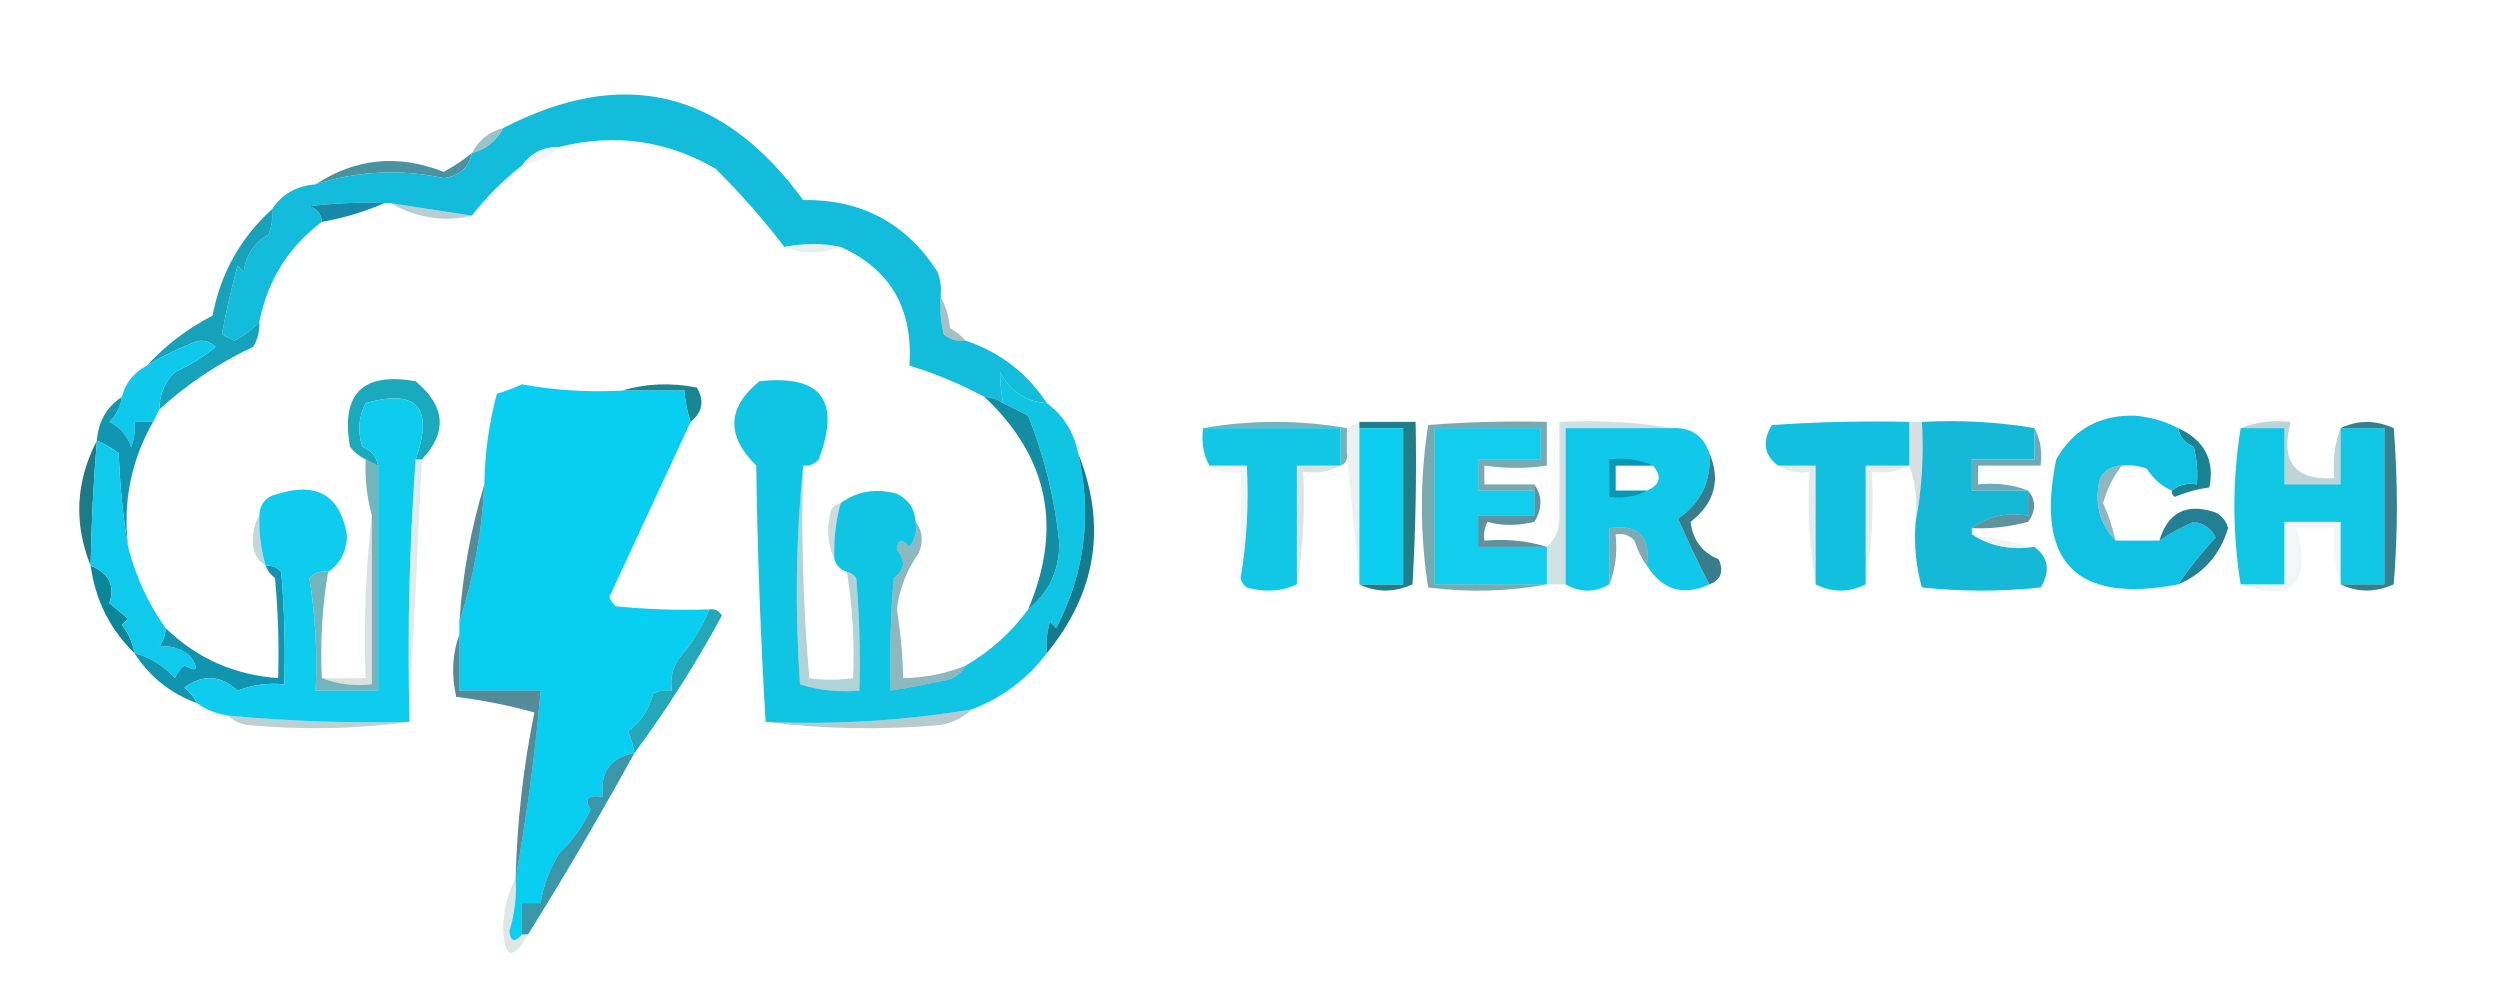 <svg xmlns="http://www.w3.org/2000/svg" xmlns:xlink="http://www.w3.org/1999/xlink" width="400px" height="161px" style="shape-rendering:geometricPrecision; text-rendering:geometricPrecision; image-rendering:optimizeQuality; fill-rule:evenodd; clip-rule:evenodd"><g><path style="opacity:0.4" fill="#066b79" d="M 80.5,20.5 C 79.415,22.587 77.749,23.92 75.5,24.5C 76.585,22.413 78.251,21.08 80.5,20.5 Z"></path></g><g><path style="opacity:0.739" fill="#0b6c80" d="M 75.5,24.5 C 75.021,26.845 73.521,28.178 71,28.5C 64.058,27.008 57.225,27.341 50.5,29.5C 56.885,25.303 63.718,24.637 71,27.5C 72.615,26.614 74.115,25.614 75.5,24.5 Z"></path></g><g><path style="opacity:1" fill="#12bcda" d="M 150.5,47.5 C 150.338,49.527 150.505,51.527 151,53.5C 152.011,54.337 153.178,54.67 154.5,54.5C 160.029,56.372 164.362,59.705 167.5,64.5C 164.091,64.267 161.591,62.6 160,59.5C 160.019,61.108 160.185,62.774 160.5,64.5C 159.609,63.89 158.609,63.557 157.5,63.5C 153.72,61.458 149.72,59.791 145.5,58.5C 146.134,49.407 142.467,43.074 134.5,39.5C 131.696,38.889 128.696,38.889 125.5,39.5C 122.221,35.197 118.555,31.03 114.5,27C 106.711,22.465 98.378,21.298 89.5,23.5C 86.911,23.461 84.911,24.461 83.5,26.5C 80.5,28.833 77.833,31.5 75.5,34.5C 71.167,33.833 66.833,33.167 62.5,32.5C 62.167,32.5 61.833,32.5 61.5,32.5C 57.486,32.334 53.486,32.501 49.5,33C 50.756,33.417 51.423,34.25 51.5,35.5C 46.166,39.486 42.832,44.819 41.5,51.5C 40.374,52.714 39.041,53.714 37.5,54.5C 36.833,54.167 36.167,53.833 35.5,53.5C 36.194,49.81 37.028,46.143 38,42.5C 38.333,42.833 38.667,43.167 39,43.5C 39.341,40.813 40.674,38.813 43,37.5C 43.49,36.207 43.657,34.873 43.5,33.5C 45.121,31.058 47.454,29.725 50.5,29.5C 57.225,27.341 64.058,27.008 71,28.5C 73.521,28.178 75.021,26.845 75.5,24.5C 77.749,23.92 79.415,22.587 80.5,20.5C 99.65,10.555 115.65,14.389 128.5,32C 137.852,31.885 145.019,35.718 150,43.5C 150.49,44.793 150.657,46.127 150.5,47.5 Z"></path></g><g><path style="opacity:0.055" fill="#0f3d4b" d="M 89.5,23.5 C 87.819,25.008 85.819,26.008 83.5,26.5C 84.911,24.461 86.911,23.461 89.5,23.5 Z"></path></g><g><path style="opacity:1" fill="#1888a9" d="M 61.5,32.5 C 58.381,33.87 55.048,34.87 51.5,35.5C 51.423,34.25 50.756,33.417 49.5,33C 53.486,32.501 57.486,32.334 61.5,32.5 Z"></path></g><g><path style="opacity:0.294" fill="#0e5967" d="M 62.5,32.5 C 66.833,33.167 71.167,33.833 75.5,34.5C 70.991,35.567 66.657,34.901 62.5,32.5 Z"></path></g><g><path style="opacity:0.09" fill="#065262" d="M 134.5,39.5 C 131.362,40.681 128.362,40.681 125.5,39.5C 128.696,38.889 131.696,38.889 134.5,39.5 Z"></path></g><g><path style="opacity:0.365" fill="#0a575e" d="M 150.5,47.5 C 151.302,48.952 151.802,50.618 152,52.5C 152.995,53.066 153.828,53.733 154.5,54.5C 153.178,54.67 152.011,54.337 151,53.5C 150.505,51.527 150.338,49.527 150.5,47.5 Z"></path></g><g><path style="opacity:1" fill="#16a2bb" d="M 43.5,33.5 C 43.657,34.873 43.49,36.207 43,37.5C 40.674,38.813 39.341,40.813 39,43.5C 38.667,43.167 38.333,42.833 38,42.5C 37.028,46.143 36.194,49.81 35.5,53.5C 36.167,53.833 36.833,54.167 37.5,54.5C 39.041,53.714 40.374,52.714 41.5,51.5C 41.579,52.931 41.246,54.264 40.5,55.5C 34.965,58.096 29.965,61.429 25.5,65.5C 25.498,63.169 26.331,61.169 28,59.5C 30.406,58.435 32.573,57.102 34.5,55.5C 33.277,54.386 31.944,54.219 30.5,55C 28.03,55.989 25.697,57.155 23.5,58.5C 26.482,55.247 29.982,52.581 34,50.5C 35.319,43.71 38.485,38.043 43.5,33.5 Z"></path></g><g><path style="opacity:1" fill="#1aaabe" d="M 67.5,73.5 C 67.167,73.5 66.833,73.5 66.5,73.5C 69.431,65.178 66.765,62.178 58.5,64.5C 57.353,66.765 57.186,69.098 58,71.5C 59.417,72.078 60.25,73.078 60.5,74.5C 59.833,74.167 59.167,73.833 58.5,73.5C 57.542,73.047 56.708,72.38 56,71.5C 54.5,63 58,59.5 66.5,61C 71.28,64.992 71.613,69.159 67.5,73.5 Z"></path></g><g><path style="opacity:0.965" fill="#12838f" d="M 99.5,62.5 C 103.311,61.355 107.311,61.188 111.5,62C 112.739,64.118 112.405,65.951 110.5,67.5C 109.962,65.883 109.629,64.216 109.5,62.5C 106.167,62.5 102.833,62.5 99.5,62.5 Z"></path></g><g><path style="opacity:1" fill="#08cef1" d="M 99.5,62.5 C 102.833,62.5 106.167,62.5 109.5,62.5C 109.629,64.216 109.962,65.883 110.5,67.5C 106.181,76.807 101.847,86.141 97.5,95.5C 97.709,96.086 98.043,96.586 98.5,97C 103.489,97.499 108.489,97.666 113.5,97.5C 112.316,100.375 110.649,103.042 108.5,105.5C 107.548,107.045 107.215,108.712 107.5,110.5C 106.448,110.351 105.448,110.517 104.5,111C 103.892,113.502 102.559,115.502 100.5,117C 100.989,118.138 101.322,119.305 101.5,120.5C 97.639,121.21 95.973,123.543 96.5,127.5C 94.058,127.119 93.391,127.786 94.5,129.5C 93.26,132.196 91.594,134.53 89.5,136.5C 87.942,138.991 86.942,141.657 86.5,144.5C 85.5,144.5 84.5,144.5 83.5,144.5C 83.5,146.167 83.5,147.833 83.5,149.5C 82.35,150.85 81.683,150.684 81.5,149C 82.348,146.23 82.681,143.397 82.5,140.5C 84.28,130.696 85.614,120.696 86.5,110.5C 82.167,110.5 77.833,110.5 73.5,110.5C 73.5,107.5 73.5,104.5 73.5,101.5C 73.5,100.833 73.5,100.167 73.5,99.5C 75.772,92.471 77.105,85.138 77.5,77.5C 77.565,72.546 78.232,67.713 79.5,63C 80.872,62.598 82.205,62.098 83.5,61.5C 88.77,62.451 94.103,62.785 99.5,62.5 Z"></path></g><g><path style="opacity:1" fill="#0fc9ec" d="M 25.5,65.5 C 25.167,66.167 24.833,66.833 24.5,67.5C 23.5,67.5 22.5,67.5 21.5,67.5C 21.657,68.873 21.49,70.207 21,71.5C 20.363,69.697 19.197,68.364 17.5,67.5C 18.63,66.378 19.297,65.044 19.5,63.5C 20.08,61.251 21.413,59.585 23.5,58.5C 25.697,57.155 28.03,55.989 30.5,55C 31.944,54.219 33.277,54.386 34.5,55.5C 32.573,57.102 30.406,58.435 28,59.5C 26.331,61.169 25.498,63.169 25.5,65.5 Z"></path></g><g><path style="opacity:0.58" fill="#0e7c91" d="M 192.5,68.5 C 200.167,67.167 207.833,67.167 215.5,68.5C 215.5,69.833 215.5,71.167 215.5,72.5C 215.672,73.492 215.338,74.158 214.5,74.5C 214.5,72.5 214.5,70.5 214.5,68.5C 207.167,68.5 199.833,68.5 192.5,68.5 Z"></path></g><g><path style="opacity:1" fill="#1096b1" d="M 19.5,63.5 C 19.297,65.044 18.63,66.378 17.5,67.5C 19.197,68.364 20.363,69.697 21,71.5C 21.49,70.207 21.657,68.873 21.5,67.5C 22.5,67.5 23.5,67.5 24.5,67.5C 20.979,73.632 19.645,80.298 20.5,87.5C 19.674,82.683 19.174,77.683 19,72.5C 17.887,71.695 16.721,71.028 15.5,70.5C 15.725,67.454 17.058,65.121 19.5,63.5 Z"></path></g><g><path style="opacity:1" fill="#12c6e5" d="M 192.5,68.5 C 199.833,68.5 207.167,68.5 214.5,68.5C 214.5,70.5 214.5,72.5 214.5,74.5C 212.167,74.5 209.833,74.5 207.5,74.5C 207.5,80.833 207.5,87.167 207.5,93.5C 205.034,94.634 202.367,94.801 199.5,94C 198.944,93.617 198.611,93.117 198.5,92.5C 199.49,86.69 199.823,80.69 199.5,74.5C 197.5,74.5 195.5,74.5 193.5,74.5C 192.539,72.735 192.205,70.735 192.5,68.5 Z"></path></g><g><path style="opacity:0.883" fill="#046d7a" d="M 217.5,68.5 C 217.5,68.167 217.5,67.833 217.5,67.5C 220.5,67.5 223.5,67.5 226.5,67.5C 226.666,76.173 226.5,84.84 226,93.5C 223.063,94.817 220.23,94.817 217.5,93.5C 219.833,93.5 222.167,93.5 224.5,93.5C 224.5,85.167 224.5,76.833 224.5,68.5C 222.167,68.5 219.833,68.5 217.5,68.5 Z"></path></g><g><path style="opacity:1" fill="#11cdee" d="M 245.5,78.5 C 245.5,79.833 245.5,81.167 245.5,82.5C 242.5,82.5 239.5,82.5 236.5,82.5C 236.5,84.167 236.5,85.833 236.5,87.5C 240.167,87.5 243.833,87.5 247.5,87.5C 247.5,89.5 247.5,91.5 247.5,93.5C 241.5,93.5 235.5,93.5 229.5,93.5C 229.5,85.167 229.5,76.833 229.5,68.5C 235.167,68.5 240.833,68.5 246.5,68.5C 246.5,70.167 246.5,71.833 246.5,73.5C 243.167,73.5 239.833,73.5 236.5,73.5C 236.5,75.167 236.5,76.833 236.5,78.5C 239.5,78.5 242.5,78.5 245.5,78.5 Z"></path></g><g><path style="opacity:0.149" fill="#092541" d="M 305.5,67.5 C 306.167,67.5 306.833,67.5 307.5,67.5C 307.821,73.026 307.488,78.359 306.5,83.5C 306.81,80.287 306.477,77.287 305.5,74.5C 305.5,72.167 305.5,69.833 305.5,67.5 Z"></path></g><g><path style="opacity:1" fill="#11c8e4" d="M 358.5,68.5 C 360.833,68.5 363.167,68.5 365.5,68.5C 365.5,71.5 365.5,74.5 365.5,77.5C 368.5,77.5 371.5,77.5 374.5,77.5C 374.5,74.5 374.5,71.5 374.5,68.5C 376.833,68.5 379.167,68.5 381.5,68.5C 381.5,76.833 381.5,85.167 381.5,93.5C 379.167,93.5 376.833,93.5 374.5,93.5C 374.5,90.167 374.5,86.833 374.5,83.5C 371.5,83.5 368.5,83.5 365.5,83.5C 365.5,86.833 365.5,90.167 365.5,93.5C 363.167,93.5 360.833,93.5 358.5,93.5C 357.167,85.167 357.167,76.833 358.5,68.5 Z"></path></g><g><path style="opacity:0.005" fill="#09151a" d="M 247.5,67.5 C 248.167,67.5 248.833,67.5 249.5,67.5C 249.5,72.5 249.5,77.5 249.5,82.5C 248.833,79.833 248.167,77.167 247.5,74.5C 247.5,72.167 247.5,69.833 247.5,67.5 Z"></path></g><g><path style="opacity:0.602" fill="#0e7388" d="M 325.5,68.5 C 326.461,70.265 326.795,72.265 326.5,74.5C 323.167,74.5 319.833,74.5 316.5,74.5C 316.5,75.5 316.5,76.5 316.5,77.5C 319.385,77.194 322.052,77.527 324.5,78.5C 321.5,78.5 318.5,78.5 315.5,78.5C 315.5,76.833 315.5,75.167 315.5,73.5C 318.833,73.5 322.167,73.5 325.5,73.5C 325.5,71.833 325.5,70.167 325.5,68.5 Z"></path></g><g><path style="opacity:0.833" fill="#0e687a" d="M 374.5,68.5 C 377.23,67.183 380.063,67.183 383,68.5C 383.667,76.833 383.667,85.167 383,93.5C 380.063,94.817 377.23,94.817 374.5,93.5C 376.833,93.5 379.167,93.5 381.5,93.5C 381.5,85.167 381.5,76.833 381.5,68.5C 379.167,68.5 376.833,68.5 374.5,68.5 Z"></path></g><g><path style="opacity:0.047" fill="#012a3f" d="M 193.5,74.5 C 195.5,74.5 197.5,74.5 199.5,74.5C 199.823,80.69 199.49,86.69 198.5,92.5C 198.5,86.833 198.5,81.167 198.5,75.5C 196.585,75.784 194.919,75.451 193.5,74.5 Z"></path></g><g><path style="opacity:0.557" fill="#0e6676" d="M 247.5,67.5 C 247.5,69.833 247.5,72.167 247.5,74.5C 244.284,74.984 240.951,74.984 237.5,74.5C 237.5,75.5 237.5,76.5 237.5,77.5C 240.167,77.5 242.833,77.5 245.5,77.5C 245.5,77.833 245.5,78.167 245.5,78.5C 242.5,78.5 239.5,78.5 236.5,78.5C 236.5,76.833 236.5,75.167 236.5,73.5C 239.833,73.5 243.167,73.5 246.5,73.5C 246.5,71.833 246.5,70.167 246.5,68.5C 240.833,68.5 235.167,68.5 229.5,68.5C 229.5,76.833 229.5,85.167 229.5,93.5C 235.5,93.5 241.5,93.5 247.5,93.5C 241.347,94.653 235.014,94.82 228.5,94C 227.167,85.333 227.167,76.667 228.5,68C 234.825,67.501 241.158,67.334 247.5,67.5 Z"></path></g><g><path style="opacity:1" fill="#10c8e9" d="M 267.5,68.5 C 270.535,68.347 272.535,69.68 273.5,72.5C 273.849,76.948 272.183,80.448 268.5,83C 270.095,86.684 271.762,90.184 273.5,93.5C 269.336,95.424 266.002,94.424 263.5,90.5C 264.161,85.832 262.161,83.832 257.5,84.5C 257.5,87.5 257.5,90.5 257.5,93.5C 255.167,94.833 252.833,94.833 250.5,93.5C 250.5,85.167 250.5,76.833 250.5,68.5C 256.167,68.5 261.833,68.5 267.5,68.5 Z M 264.5,74.5 C 265.954,76.263 265.62,77.597 263.5,78.5C 261.833,78.5 260.167,78.5 258.5,78.5C 258.5,77.167 258.5,75.833 258.5,74.5C 260.5,74.5 262.5,74.5 264.5,74.5 Z"></path></g><g><path style="opacity:0.996" fill="#1b8292" d="M 348.5,68.5 C 352.716,70.434 354.382,73.601 353.5,78C 351.567,78.251 349.734,78.751 348,79.5C 347.601,79.272 347.435,78.938 347.5,78.5C 348.568,77.566 349.901,77.232 351.5,77.5C 351.662,75.473 351.495,73.473 351,71.5C 349.583,70.922 348.75,69.922 348.5,68.5 Z"></path></g><g><path style="opacity:1" fill="#0ccef1" d="M 217.5,68.5 C 219.833,68.5 222.167,68.5 224.5,68.5C 224.5,76.833 224.5,85.167 224.5,93.5C 222.167,93.5 219.833,93.5 217.5,93.5C 217.5,85.167 217.5,76.833 217.5,68.5 Z"></path></g><g><path style="opacity:0.263" fill="#065c6f" d="M 358.5,68.5 C 360.948,67.527 363.615,67.194 366.5,67.5C 364.836,73.89 367.169,76.89 373.5,76.5C 373.194,73.615 373.527,70.948 374.5,68.5C 374.5,71.5 374.5,74.5 374.5,77.5C 371.5,77.5 368.5,77.5 365.5,77.5C 365.5,74.5 365.5,71.5 365.5,68.5C 363.167,68.5 360.833,68.5 358.5,68.5 Z"></path></g><g><path style="opacity:0.431" fill="#025870" d="M 264.5,74.5 C 262.5,74.5 260.5,74.5 258.5,74.5C 258.5,75.833 258.5,77.167 258.5,78.5C 260.167,78.5 261.833,78.5 263.5,78.5C 261.735,79.461 259.735,79.795 257.5,79.5C 257.5,77.5 257.5,75.5 257.5,73.5C 260.059,73.198 262.393,73.532 264.5,74.5 Z"></path></g><g><path style="opacity:1" fill="#13bfdf" d="M 305.5,67.5 C 305.5,69.833 305.5,72.167 305.5,74.5C 303.167,74.5 300.833,74.5 298.5,74.5C 298.5,80.833 298.5,87.167 298.5,93.5C 295.833,94.833 293.167,94.833 290.5,93.5C 290.5,87.167 290.5,80.833 290.5,74.5C 288.5,74.5 286.5,74.5 284.5,74.5C 282.234,72.807 281.9,70.64 283.5,68C 290.826,67.5 298.159,67.334 305.5,67.5 Z"></path></g><g><path style="opacity:0.188" fill="#076271" d="M 249.5,67.5 C 255.69,67.177 261.69,67.51 267.5,68.5C 261.833,68.5 256.167,68.5 250.5,68.5C 250.5,76.833 250.5,85.167 250.5,93.5C 249.5,93.5 248.5,93.5 247.5,93.5C 247.5,91.5 247.5,89.5 247.5,87.5C 248.931,86.22 249.598,84.553 249.5,82.5C 249.5,77.5 249.5,72.5 249.5,67.5 Z"></path></g><g><path style="opacity:0.851" fill="#146778" d="M 273.5,72.5 C 275.349,76.806 274.349,80.473 270.5,83.5C 270.848,86.41 272.348,88.41 275,89.5C 275.844,91.463 275.344,92.796 273.5,93.5C 271.762,90.184 270.095,86.684 268.5,83C 272.183,80.448 273.849,76.948 273.5,72.5 Z"></path></g><g><path style="opacity:1" fill="#15b9d7" d="M 307.5,67.5 C 313.69,67.177 319.69,67.51 325.5,68.5C 325.5,70.167 325.5,71.833 325.5,73.5C 322.167,73.5 318.833,73.5 315.5,73.5C 315.5,75.167 315.5,76.833 315.5,78.5C 318.5,78.5 321.5,78.5 324.5,78.5C 324.5,79.833 324.5,81.167 324.5,82.5C 320.988,81.945 317.988,82.612 315.5,84.5C 315.5,84.833 315.5,85.167 315.5,85.5C 318.337,87.402 321.671,88.069 325.5,87.5C 327.766,89.193 328.1,91.36 326.5,94C 320.167,94.667 313.833,94.667 307.5,94C 306.544,90.606 306.211,87.106 306.5,83.5C 307.488,78.359 307.821,73.026 307.5,67.5 Z"></path></g><g><path style="opacity:0.451" fill="#086179" d="M 339.5,74.5 C 338.129,76.259 337.129,78.259 336.5,80.5C 337.372,82.45 338.039,84.45 338.5,86.5C 335.864,83.739 335.031,80.406 336,76.5C 336.816,75.177 337.983,74.511 339.5,74.5 Z"></path></g><g><path style="opacity:0.078" fill="#013d4b" d="M 217.5,67.5 C 217.5,67.833 217.5,68.167 217.5,68.5C 217.5,76.833 217.5,85.167 217.5,93.5C 216.833,86.5 216.167,79.5 215.5,72.5C 215.5,71.167 215.5,69.833 215.5,68.5C 216.167,68.167 216.833,67.833 217.5,67.5 Z"></path></g><g><path style="opacity:0.922" fill="#0b6f7d" d="M 15.5,70.5 C 14.946,77.153 14.612,83.82 14.5,90.5C 11.775,83.725 12.109,77.058 15.5,70.5 Z"></path></g><g><path style="opacity:0.647" fill="#09566b" d="M 245.5,77.5 C 246.793,79.364 246.793,81.364 245.5,83.5C 242.807,84.145 240.307,84.145 238,83.5C 237.517,84.448 237.351,85.448 237.5,86.5C 241.042,86.187 244.375,86.521 247.5,87.5C 243.833,87.5 240.167,87.5 236.5,87.5C 236.5,85.833 236.5,84.167 236.5,82.5C 239.5,82.5 242.5,82.5 245.5,82.5C 245.5,81.167 245.5,79.833 245.5,78.5C 245.5,78.167 245.5,77.833 245.5,77.5 Z"></path></g><g><path style="opacity:0.659" fill="#105c6e" d="M 324.5,78.5 C 325.788,80.035 325.788,81.701 324.5,83.5C 321.364,84.315 318.364,84.648 315.5,84.5C 317.988,82.612 320.988,81.945 324.5,82.5C 324.5,81.167 324.5,79.833 324.5,78.5 Z"></path></g><g><path style="opacity:0.047" fill="#033b51" d="M 374.5,93.5 C 373.523,90.713 373.19,87.713 373.5,84.5C 371.5,84.5 369.5,84.5 367.5,84.5C 369.84,93.498 366.84,96.498 358.5,93.5C 360.833,93.5 363.167,93.5 365.5,93.5C 365.5,90.167 365.5,86.833 365.5,83.5C 368.5,83.5 371.5,83.5 374.5,83.5C 374.5,86.833 374.5,90.167 374.5,93.5 Z"></path></g><g><path style="opacity:0.235" fill="#025d6f" d="M 41.5,82.5 C 41.401,85.237 41.735,87.904 42.5,90.5C 40.974,89.508 40.307,88.008 40.5,86C 40.514,84.615 40.848,83.449 41.5,82.5 Z"></path></g><g><path style="opacity:0.145" fill="#003b4b" d="M 214.5,74.5 C 212.735,75.461 210.735,75.795 208.5,75.5C 208.823,81.69 208.49,87.69 207.5,93.5C 207.5,87.167 207.5,80.833 207.5,74.5C 209.833,74.5 212.167,74.5 214.5,74.5 Z"></path></g><g><path style="opacity:0.055" fill="#013a48" d="M 315.5,85.5 C 318.941,86.097 322.275,86.763 325.5,87.5C 321.671,88.069 318.337,87.402 315.5,85.5 Z"></path></g><g><path style="opacity:1" fill="#10c5e4" d="M 167.5,64.5 C 170.164,66.484 171.831,69.151 172.5,72.5C 174.748,82.362 173.581,91.696 169,100.5C 168.667,100.167 168.333,99.833 168,99.5C 167.506,101.134 167.34,102.801 167.5,104.5C 164.354,108.647 160.354,111.647 155.5,113.5C 144.605,115.317 133.605,115.984 122.5,115.5C 121.684,101.908 121.184,88.241 121,74.5C 116.164,69.723 116.331,65.223 121.5,61C 131.391,59.9 134.557,64.067 131,73.5C 130.329,74.252 129.496,74.586 128.5,74.5C 127.341,85.993 127.174,97.659 128,109.5C 131.057,110.451 134.223,110.784 137.5,110.5C 137.666,104.491 137.499,98.491 137,92.5C 136.617,91.944 136.117,91.611 135.5,91.5C 134.5,91.167 133.833,90.5 133.5,89.5C 133.368,86.43 133.701,83.43 134.5,80.5C 137.137,78.573 140.137,78.073 143.5,79C 145.376,79.918 146.376,81.418 146.5,83.5C 146.762,84.978 146.429,86.311 145.5,87.5C 144.313,86.106 143.646,86.273 143.5,88C 144.953,89.713 144.786,91.213 143,92.5C 142.501,98.491 142.334,104.491 142.5,110.5C 145.166,110.067 147.832,109.567 150.5,109C 152.32,108.8 153.653,107.966 154.5,106.5C 158.482,104.183 161.815,101.183 164.5,97.5C 167.776,94.872 169.443,91.372 169.5,87C 168.799,79.92 167.132,73.086 164.5,66.5C 163.14,65.82 161.807,65.153 160.5,64.5C 160.185,62.774 160.019,61.108 160,59.5C 161.591,62.6 164.091,64.267 167.5,64.5 Z"></path></g><g><path style="opacity:0.208" fill="#10516d" d="M 134.5,80.5 C 133.701,83.43 133.368,86.43 133.5,89.5C 132.366,87.034 132.199,84.367 133,81.5C 133.383,80.944 133.883,80.611 134.5,80.5 Z"></path></g><g><path style="opacity:1" fill="#128ea4" d="M 157.5,63.5 C 158.609,63.557 159.609,63.89 160.5,64.5C 161.807,65.153 163.14,65.82 164.5,66.5C 167.132,73.086 168.799,79.92 169.5,87C 169.443,91.372 167.776,94.872 164.5,97.5C 170.062,84.43 167.729,73.097 157.5,63.5 Z"></path></g><g><path style="opacity:0.522" fill="#115970" d="M 263.5,90.5 C 262.661,89.359 261.994,88.025 261.5,86.5C 260.675,85.614 259.675,85.281 258.5,85.5C 258.806,88.385 258.473,91.052 257.5,93.5C 257.5,90.5 257.5,87.5 257.5,84.5C 262.161,83.832 264.161,85.832 263.5,90.5 Z"></path></g><g><path style="opacity:0.094" fill="#012b3d" d="M 305.5,74.5 C 303.735,75.461 301.735,75.795 299.5,75.5C 299.823,81.69 299.49,87.69 298.5,93.5C 298.5,87.167 298.5,80.833 298.5,74.5C 300.833,74.5 303.167,74.5 305.5,74.5 Z"></path></g><g><path style="opacity:1" fill="#10c1e3" d="M 348.5,68.5 C 348.75,69.922 349.583,70.922 351,71.5C 351.495,73.473 351.662,75.473 351.5,77.5C 349.901,77.232 348.568,77.566 347.5,78.5C 345.866,77.793 344.532,76.627 343.5,75C 342.207,74.51 340.873,74.343 339.5,74.5C 337.983,74.511 336.816,75.177 336,76.5C 335.031,80.406 335.864,83.739 338.5,86.5C 340.833,86.5 343.167,86.5 345.5,86.5C 347.183,85.339 349.016,84.339 351,83.5C 352.621,83.725 353.788,84.558 354.5,86C 352.331,88.339 350.331,90.839 348.5,93.5C 332.128,96.627 325.628,89.96 329,73.5C 331.716,68.722 335.883,66.388 341.5,66.5C 344.08,66.724 346.414,67.391 348.5,68.5 Z"></path></g><g><path style="opacity:0.114" fill="#025262" d="M 284.5,74.5 C 286.5,74.5 288.5,74.5 290.5,74.5C 290.5,80.833 290.5,87.167 290.5,93.5C 289.51,87.69 289.177,81.69 289.5,75.5C 287.585,75.784 285.919,75.451 284.5,74.5 Z"></path></g><g><path style="opacity:0.933" fill="#14778c" d="M 348.5,93.5 C 350.331,90.839 352.331,88.339 354.5,86C 353.788,84.558 352.621,83.725 351,83.5C 349.016,84.339 347.183,85.339 345.5,86.5C 346.882,81.922 349.882,80.422 354.5,82C 355.516,82.519 356.182,83.353 356.5,84.5C 355.187,88.808 352.52,91.808 348.5,93.5 Z"></path></g><g><path style="opacity:1" fill="#098698" d="M 14.5,90.5 C 17.443,91.719 18.443,93.719 17.5,96.5C 18.5,97.333 19.5,98.167 20.5,99C 20.167,99.333 19.833,99.667 19.5,100C 20.582,101.33 21.249,102.83 21.5,104.5C 17.591,100.683 15.258,96.016 14.5,90.5 Z"></path></g><g><path style="opacity:1" fill="#10caed" d="M 15.5,70.5 C 16.721,71.028 17.887,71.695 19,72.5C 19.174,77.683 19.674,82.683 20.5,87.5C 21.704,92.24 23.704,96.573 26.5,100.5C 26.461,101.583 26.127,102.583 25.5,103.5C 27.201,103.19 28.868,103.69 30.5,105C 31.863,107.129 31.529,107.629 29.5,106.5C 28.808,107.025 28.308,107.692 28,108.5C 26.195,106.518 24.028,105.184 21.5,104.5C 21.249,102.83 20.582,101.33 19.5,100C 19.833,99.667 20.167,99.333 20.5,99C 19.5,98.167 18.5,97.333 17.5,96.5C 18.443,93.719 17.443,91.719 14.5,90.5C 14.612,83.82 14.946,77.153 15.5,70.5 Z"></path></g><g><path style="opacity:0.686" fill="#085567" d="M 77.5,77.5 C 77.105,85.138 75.772,92.471 73.5,99.5C 74.012,91.88 75.345,84.547 77.5,77.5 Z"></path></g><g><path style="opacity:0.475" fill="#0f6979" d="M 146.5,83.5 C 147.613,84.946 147.78,86.613 147,88.5C 145.058,91.249 143.891,94.249 143.5,97.5C 144.111,101.204 144.444,104.871 144.5,108.5C 147.969,108.453 151.302,107.787 154.5,106.5C 153.653,107.966 152.32,108.8 150.5,109C 147.832,109.567 145.166,110.067 142.5,110.5C 142.334,104.491 142.501,98.491 143,92.5C 144.786,91.213 144.953,89.713 143.5,88C 143.646,86.273 144.313,86.106 145.5,87.5C 146.429,86.311 146.762,84.978 146.5,83.5 Z"></path></g><g><path style="opacity:0.311" fill="#056f7e" d="M 128.5,74.5 C 128.168,85.853 128.501,97.186 129.5,108.5C 131.655,108.838 133.989,108.838 136.5,108.5C 136.74,102.773 136.407,97.106 135.5,91.5C 136.117,91.611 136.617,91.944 137,92.5C 137.499,98.491 137.666,104.491 137.5,110.5C 134.223,110.784 131.057,110.451 128,109.5C 127.174,97.659 127.341,85.993 128.5,74.5 Z"></path></g><g><path style="opacity:0.98" fill="#10788c" d="M 172.5,72.5 C 177.125,84.088 175.458,94.754 167.5,104.5C 167.34,102.801 167.506,101.134 168,99.5C 168.333,99.833 168.667,100.167 169,100.5C 173.581,91.696 174.748,82.362 172.5,72.5 Z"></path></g><g><path style="opacity:0.553" fill="#027988" d="M 58.5,73.5 C 59.167,73.833 59.833,74.167 60.5,74.5C 60.5,86.5 60.5,98.5 60.5,110.5C 57.167,110.5 53.833,110.5 50.5,110.5C 50.79,104.439 50.457,98.439 49.5,92.5C 50.325,91.614 51.325,91.281 52.5,91.5C 51.548,97.075 51.214,102.741 51.5,108.5C 53.948,109.473 56.615,109.806 59.5,109.5C 59.5,100.5 59.5,91.5 59.5,82.5C 58.701,79.57 58.368,76.57 58.5,73.5 Z"></path></g><g><path style="opacity:0.118" fill="#005063" d="M 66.5,73.5 C 66.833,73.5 67.167,73.5 67.5,73.5C 66.85,87.265 66.183,100.932 65.5,114.5C 65.171,100.656 65.504,86.99 66.5,73.5 Z"></path></g><g><path style="opacity:1" fill="#1194af" d="M 42.5,90.5 C 43.496,90.414 44.329,90.748 45,91.5C 45.499,97.491 45.666,103.491 45.5,109.5C 42.881,109.232 40.381,109.565 38,110.5C 35.343,108.016 32.51,107.85 29.5,110C 30.381,110.708 31.047,111.542 31.5,112.5C 27.296,110.967 23.963,108.3 21.5,104.5C 24.028,105.184 26.195,106.518 28,108.5C 28.308,107.692 28.808,107.025 29.5,106.5C 31.529,107.629 31.863,107.129 30.5,105C 28.868,103.69 27.201,103.19 25.5,103.5C 26.127,102.583 26.461,101.583 26.5,100.5C 31.505,105.334 37.505,108.001 44.5,108.5C 44.666,103.156 44.499,97.823 44,92.5C 43.283,91.956 42.783,91.289 42.5,90.5 Z"></path></g><g><path style="opacity:1" fill="#0ecced" d="M 66.5,73.5 C 65.504,86.99 65.171,100.656 65.5,114.5C 65.5,114.833 65.5,115.167 65.5,115.5C 55.801,115.725 46.134,115.392 36.5,114.5C 34.597,114.204 32.93,113.537 31.5,112.5C 31.047,111.542 30.381,110.708 29.5,110C 32.51,107.85 35.343,108.016 38,110.5C 40.381,109.565 42.881,109.232 45.5,109.5C 45.666,103.491 45.499,97.491 45,91.5C 44.329,90.748 43.496,90.414 42.5,90.5C 41.735,87.904 41.401,85.237 41.5,82.5C 41.574,80.589 42.574,79.422 44.5,79C 50.717,77.102 54.383,79.269 55.5,85.5C 55.533,88.102 54.533,90.102 52.5,91.5C 51.325,91.281 50.325,91.614 49.5,92.5C 50.457,98.439 50.79,104.439 50.5,110.5C 53.833,110.5 57.167,110.5 60.5,110.5C 60.5,98.5 60.5,86.5 60.5,74.5C 60.25,73.078 59.417,72.078 58,71.5C 57.186,69.098 57.353,66.765 58.5,64.5C 66.765,62.178 69.431,65.178 66.5,73.5 Z"></path></g><g><path style="opacity:0.141" fill="#022b2f" d="M 59.5,82.5 C 59.5,91.5 59.5,100.5 59.5,109.5C 56.615,109.806 53.948,109.473 51.5,108.5C 53.833,108.5 56.167,108.5 58.5,108.5C 58.174,99.651 58.507,90.984 59.5,82.5 Z"></path></g><g><path style="opacity:0.686" fill="#08576a" d="M 73.5,101.5 C 73.5,104.5 73.5,107.5 73.5,110.5C 77.833,110.5 82.167,110.5 86.5,110.5C 85.614,120.696 84.28,130.696 82.5,140.5C 82.725,131.538 83.725,122.704 85.5,114C 81.432,112.869 77.265,112.035 73,111.5C 72.192,107.973 72.359,104.64 73.5,101.5 Z"></path></g><g><path style="opacity:0.941" fill="#18a1b6" d="M 113.5,97.5 C 114.376,97.369 115.043,97.703 115.5,98.5C 111.305,106.246 106.638,113.579 101.5,120.5C 101.322,119.305 100.989,118.138 100.5,117C 102.559,115.502 103.892,113.502 104.5,111C 105.448,110.517 106.448,110.351 107.5,110.5C 107.215,108.712 107.548,107.045 108.5,105.5C 110.649,103.042 112.316,100.375 113.5,97.5 Z"></path></g><g><path style="opacity:0.263" fill="#044c5d" d="M 36.5,114.5 C 46.134,115.392 55.801,115.725 65.5,115.5C 57.01,116.657 48.343,116.824 39.5,116C 38.263,115.768 37.263,115.268 36.5,114.5 Z"></path></g><g><path style="opacity:0.29" fill="#024c60" d="M 155.5,113.5 C 154.158,114.793 152.491,115.626 150.5,116C 140.991,116.824 131.657,116.658 122.5,115.5C 133.605,115.984 144.605,115.317 155.5,113.5 Z"></path></g><g><path style="opacity:0.851" fill="#17859a" d="M 101.5,120.5 C 96.086,130.331 90.419,139.998 84.5,149.5C 84.167,149.5 83.833,149.5 83.5,149.5C 83.5,147.833 83.5,146.167 83.5,144.5C 84.5,144.5 85.5,144.5 86.5,144.5C 86.942,141.657 87.942,138.991 89.5,136.5C 91.594,134.53 93.26,132.196 94.5,129.5C 93.391,127.786 94.058,127.119 96.5,127.5C 95.973,123.543 97.639,121.21 101.5,120.5 Z"></path></g><g><path style="opacity:0.125" fill="#0e3542" d="M 82.5,140.5 C 82.681,143.397 82.348,146.23 81.5,149C 81.683,150.684 82.35,150.85 83.5,149.5C 83.833,149.5 84.167,149.5 84.5,149.5C 82.026,153.737 80.693,153.404 80.5,148.5C 80.568,145.562 81.234,142.895 82.5,140.5 Z"></path></g></svg>